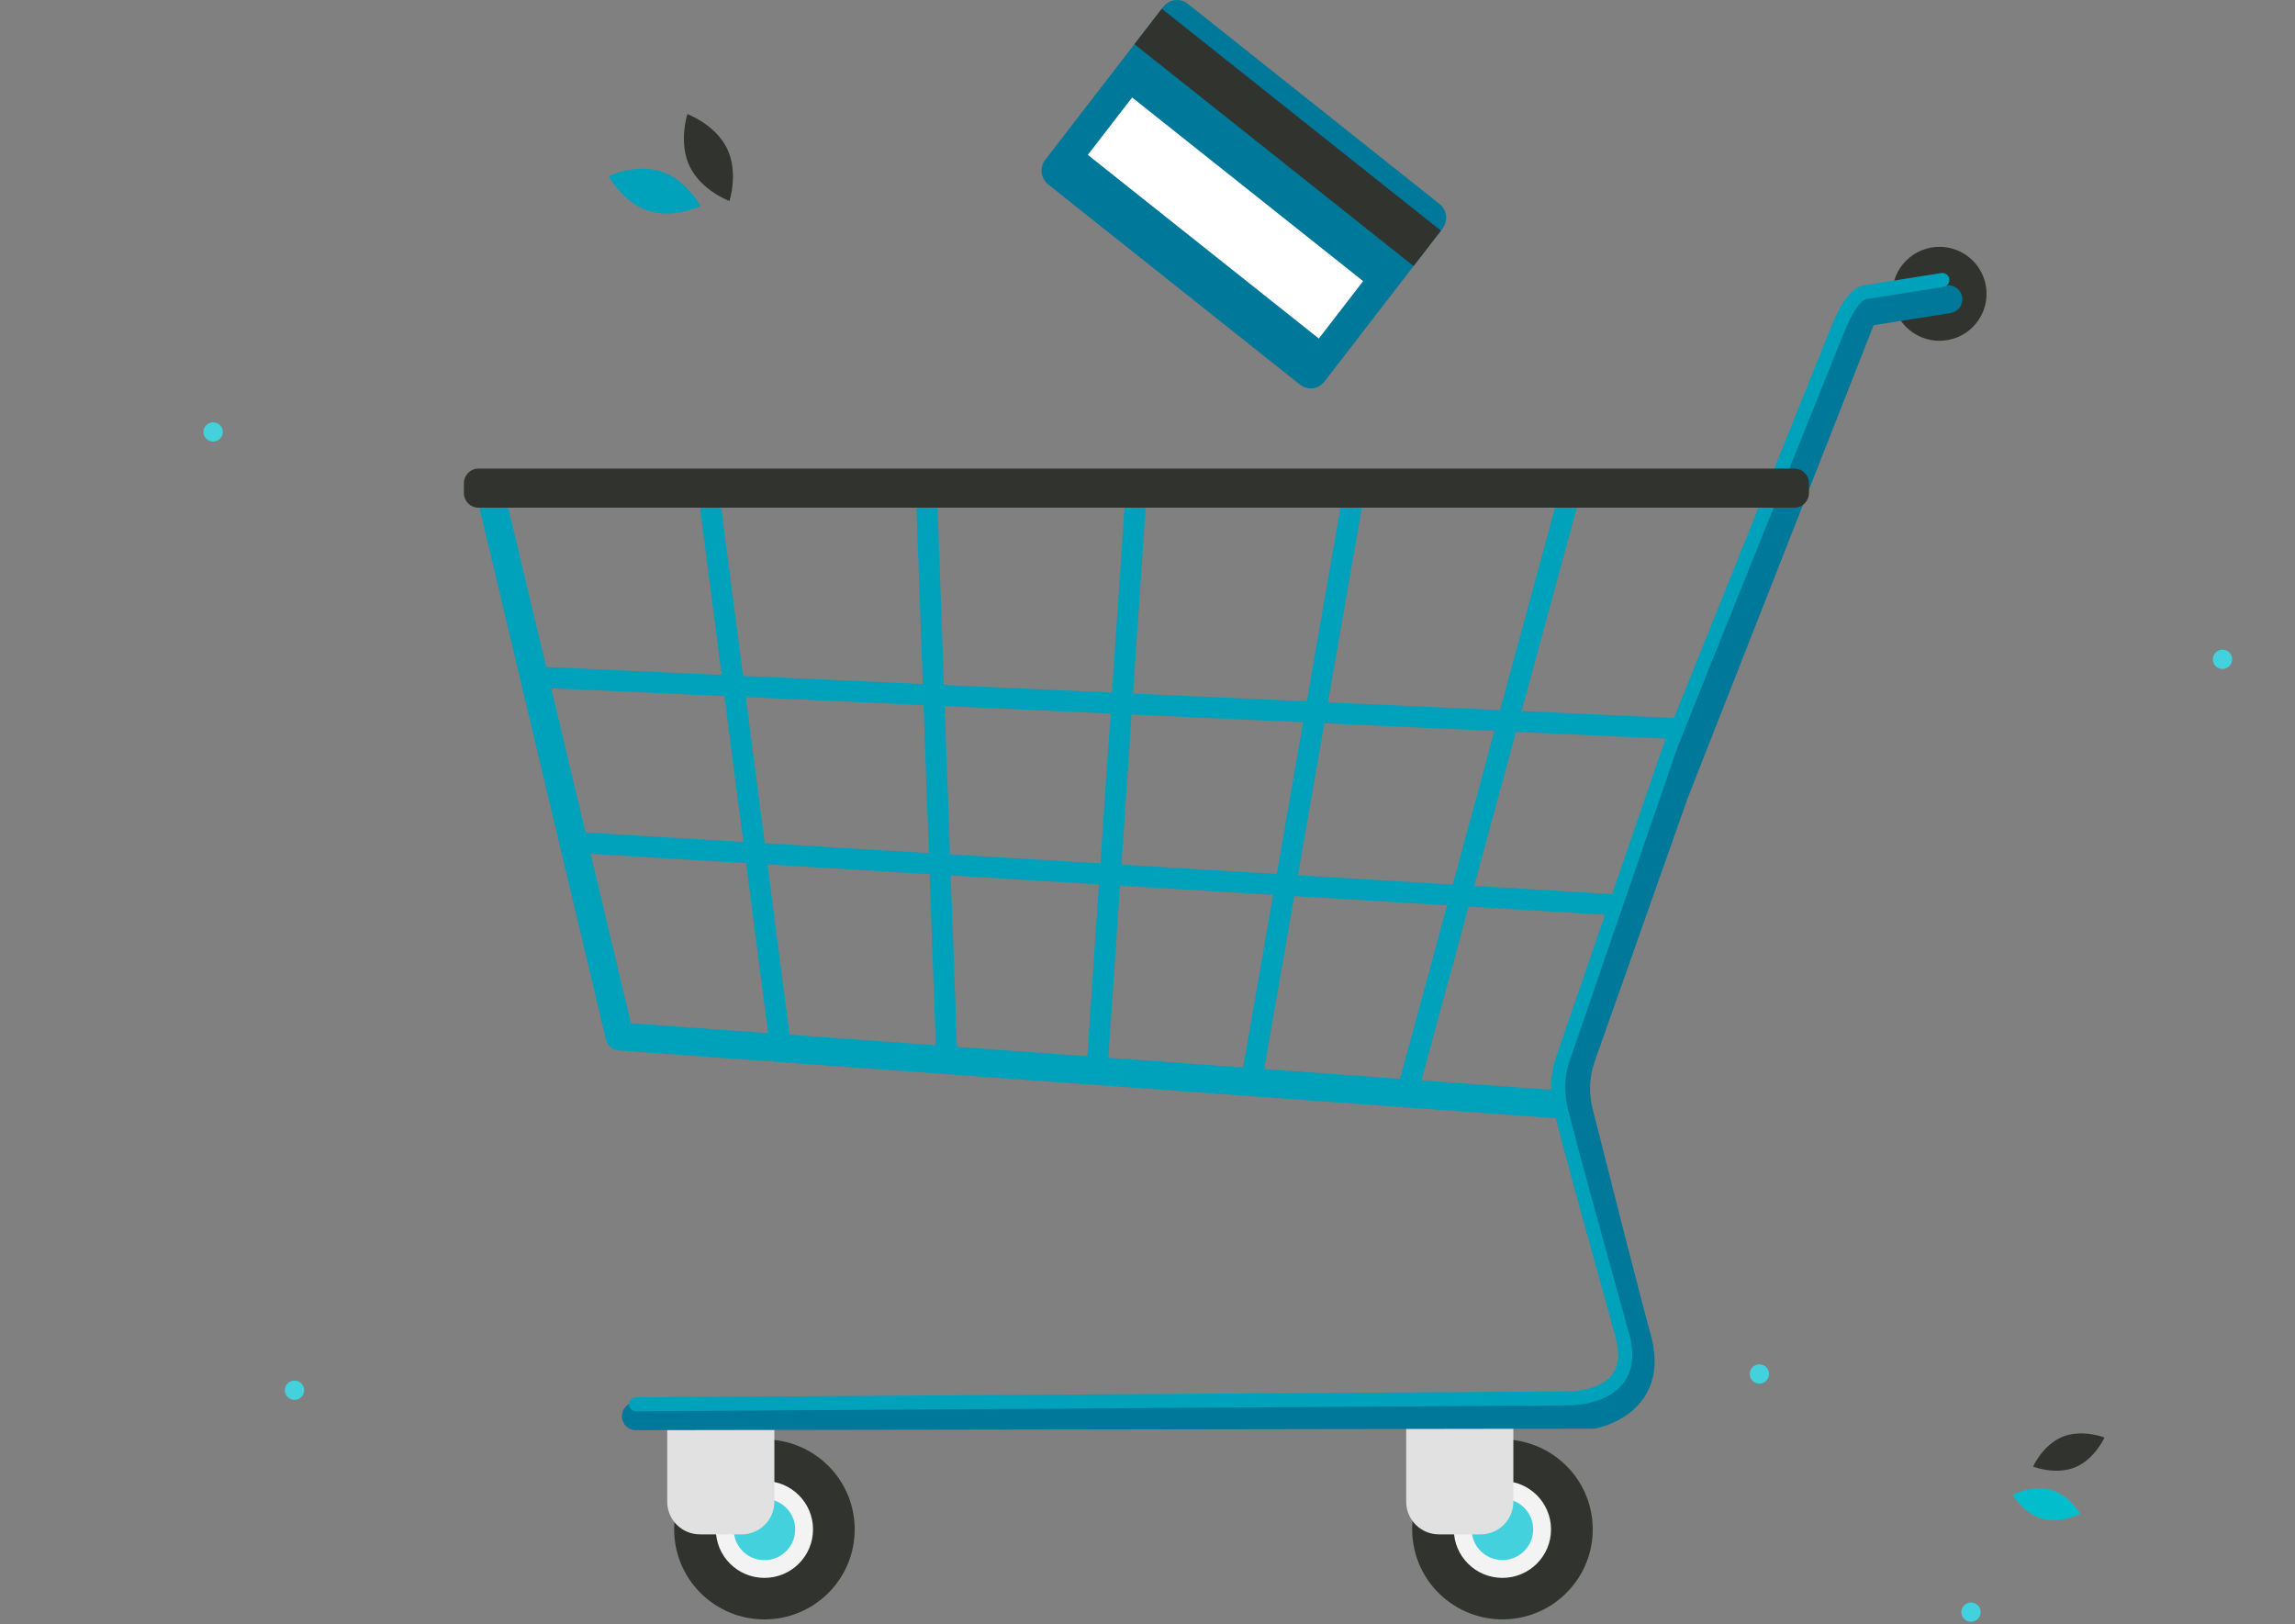 <svg width="130" height="92" viewBox="0 0 130 92" fill="none" xmlns="http://www.w3.org/2000/svg">
<rect x="0" y="0" width="130" height="92" fill="#808080" stroke="none"/>
<g clip-path="url(#clip0_358_9758)">
<path d="M111.099 91.32C111.097 91.019 111.34 90.772 111.643 90.77C111.945 90.768 112.193 91.01 112.195 91.312C112.197 91.614 111.954 91.861 111.651 91.863C111.349 91.865 111.101 91.622 111.099 91.32Z" fill="#42D1DD"/>
<path d="M116.152 84.386C117.211 84.681 117.84 85.741 117.84 85.741C117.84 85.741 116.751 86.322 115.693 86.027C114.634 85.732 114.005 84.672 114.005 84.672C114.005 84.672 115.093 84.091 116.152 84.386Z" fill="#02BECD"/>
<path d="M116.832 81.383C117.949 80.929 119.208 81.427 119.208 81.427C119.208 81.427 118.655 82.66 117.538 83.115C116.421 83.569 115.162 83.072 115.162 83.072C115.162 83.072 115.715 81.838 116.832 81.383Z" fill="#30332E"/>
<path d="M17.201 78.924C17.103 79.209 16.792 79.362 16.506 79.264C16.22 79.166 16.066 78.856 16.164 78.57C16.262 78.285 16.573 78.132 16.86 78.23C17.146 78.327 17.299 78.638 17.201 78.924Z" fill="#42D1DD"/>
<path d="M41.186 8.416C41.844 9.776 41.318 11.387 41.318 11.387C41.318 11.387 39.727 10.794 39.071 9.434C38.413 8.075 38.939 6.463 38.939 6.463C38.939 6.463 40.53 7.057 41.186 8.416Z" fill="#30332E"/>
<path d="M37.444 9.711C38.883 10.178 39.685 11.671 39.685 11.671C39.685 11.671 38.156 12.407 36.717 11.94C35.278 11.474 34.476 9.981 34.476 9.981C34.476 9.981 36.006 9.245 37.444 9.711Z" fill="#00A1BA"/>
<path d="M12.591 24.644C12.493 24.929 12.182 25.082 11.896 24.984C11.61 24.886 11.456 24.576 11.554 24.29C11.652 24.005 11.963 23.852 12.25 23.95C12.537 24.047 12.69 24.358 12.591 24.644Z" fill="#42D1DD"/>
<path d="M126.411 37.524C126.313 37.809 126.002 37.962 125.715 37.864C125.429 37.767 125.276 37.456 125.374 37.17C125.472 36.885 125.783 36.732 126.07 36.83C126.357 36.928 126.509 37.238 126.411 37.524Z" fill="#42D1DD"/>
<path d="M100.18 78.004C100.082 78.289 99.771 78.442 99.484 78.344C99.198 78.246 99.045 77.936 99.143 77.65C99.241 77.365 99.552 77.212 99.839 77.31C100.125 77.407 100.278 77.718 100.18 78.004Z" fill="#42D1DD"/>
<path d="M85.732 91.688C88.535 91.344 90.527 88.8 90.182 86.006C89.837 83.212 87.285 81.226 84.482 81.57C81.679 81.914 79.687 84.458 80.032 87.252C80.377 90.046 82.929 92.032 85.732 91.688Z" fill="#30332E"/>
<path d="M85.105 89.376C86.626 89.376 87.858 88.147 87.858 86.631C87.858 85.115 86.626 83.886 85.105 83.886C83.585 83.886 82.352 85.115 82.352 86.631C82.352 88.147 83.585 89.376 85.105 89.376Z" fill="#F3F3F3"/>
<path d="M86.84 86.773C86.92 85.817 86.207 84.978 85.248 84.899C84.289 84.82 83.447 85.53 83.368 86.486C83.289 87.442 84.002 88.281 84.96 88.36C85.919 88.439 86.761 87.729 86.84 86.773Z" fill="#42D1DD"/>
<path d="M46.917 90.235C48.914 88.245 48.914 85.017 46.917 83.027C44.92 81.036 41.683 81.036 39.686 83.027C37.689 85.017 37.689 88.245 39.686 90.235C41.683 92.226 44.92 92.226 46.917 90.235Z" fill="#30332E"/>
<path d="M43.301 89.376C44.822 89.376 46.054 88.147 46.054 86.631C46.054 85.115 44.822 83.887 43.301 83.887C41.781 83.887 40.548 85.115 40.548 86.631C40.548 88.147 41.781 89.376 43.301 89.376Z" fill="#F3F3F3"/>
<path d="M45.021 86.913C45.175 85.966 44.531 85.074 43.581 84.92C42.631 84.767 41.736 85.41 41.582 86.356C41.428 87.303 42.073 88.195 43.023 88.349C43.972 88.502 44.867 87.86 45.021 86.913Z" fill="#42D1DD"/>
<path d="M83.869 86.911H81.509C80.485 86.911 79.655 86.084 79.655 85.063V80.75H85.724V85.063C85.724 85.487 85.58 85.878 85.339 86.19C85 86.629 84.468 86.912 83.869 86.912V86.911Z" fill="#E1E1E1"/>
<path d="M42.009 86.911H39.649C38.625 86.911 37.795 86.084 37.795 85.063V80.75H43.864V85.063C43.864 85.518 43.699 85.934 43.425 86.257C43.085 86.657 42.577 86.911 42.01 86.911H42.009Z" fill="#E1E1E1"/>
<path d="M111.747 18.524C112.79 17.485 112.79 15.8 111.747 14.761C110.705 13.722 109.015 13.722 107.973 14.761C106.931 15.8 106.931 17.485 107.973 18.524C109.015 19.562 110.705 19.562 111.747 18.524Z" fill="#30332E"/>
<path d="M88.534 63.367C88.514 63.367 88.495 63.367 88.475 63.365L35.04 59.5C34.694 59.474 34.404 59.228 34.324 58.892L26.907 27.72C26.806 27.294 27.07 26.866 27.498 26.765C27.926 26.664 28.355 26.928 28.456 27.354L35.738 57.959L88.591 61.782C89.029 61.814 89.359 62.194 89.326 62.631C89.296 63.049 88.947 63.367 88.534 63.367Z" fill="#00A1BA"/>
<path d="M95.95 41.912C95.941 41.912 95.932 41.912 95.922 41.911L30.1 38.935C29.77 38.92 29.515 38.642 29.531 38.313C29.546 37.985 29.825 37.731 30.154 37.746L95.977 40.721C96.306 40.737 96.561 41.015 96.546 41.343C96.531 41.662 96.267 41.912 95.95 41.912Z" fill="#00A1BA"/>
<path d="M92.476 51.91C92.464 51.91 92.452 51.91 92.439 51.909L32.346 48.296C32.017 48.276 31.767 47.994 31.786 47.666C31.806 47.338 32.089 47.087 32.418 47.108L92.511 50.721C92.84 50.74 93.091 51.022 93.072 51.35C93.052 51.666 92.789 51.91 92.476 51.91Z" fill="#00A1BA"/>
<path d="M44.2 59.808C43.904 59.808 43.648 59.589 43.608 59.289L39.479 27.445C39.437 27.119 39.667 26.821 39.995 26.779C40.322 26.736 40.621 26.966 40.663 27.293L44.793 59.136C44.835 59.462 44.604 59.761 44.277 59.803C44.251 59.806 44.225 59.808 44.2 59.808Z" fill="#00A1BA"/>
<path d="M53.64 60.816C53.32 60.816 53.055 60.563 53.044 60.242L51.864 27.39C51.852 27.061 52.11 26.786 52.439 26.774C52.769 26.762 53.045 27.019 53.057 27.347L54.237 60.199C54.249 60.528 53.991 60.803 53.662 60.815C53.654 60.815 53.647 60.815 53.64 60.815V60.816Z" fill="#00A1BA"/>
<path d="M62.153 60.984C62.139 60.984 62.126 60.984 62.112 60.983C61.783 60.96 61.535 60.677 61.556 60.349L63.776 27.609C63.798 27.281 64.082 27.033 64.412 27.055C64.741 27.078 64.989 27.361 64.967 27.689L62.748 60.429C62.727 60.743 62.464 60.984 62.153 60.984Z" fill="#00A1BA"/>
<path d="M70.918 61.656C70.885 61.656 70.85 61.653 70.816 61.647C70.49 61.591 70.273 61.283 70.329 60.959L76.145 27.52C76.201 27.196 76.51 26.979 76.835 27.035C77.16 27.091 77.377 27.399 77.321 27.723L71.505 61.162C71.455 61.452 71.203 61.656 70.918 61.656H70.918Z" fill="#00A1BA"/>
<path d="M79.684 62.581C79.632 62.581 79.58 62.574 79.527 62.56C79.209 62.474 79.021 62.147 79.107 61.83L88.546 27.046C88.632 26.728 88.96 26.541 89.278 26.626C89.597 26.712 89.785 27.039 89.699 27.356L80.26 62.141C80.188 62.406 79.947 62.581 79.684 62.581Z" fill="#00A1BA"/>
<path d="M36.025 81.011C35.586 81.011 35.23 80.656 35.229 80.219C35.229 79.78 35.585 79.424 36.024 79.424L90.137 79.34C90.374 79.285 91.333 79.023 91.823 78.252C92.173 77.699 92.226 76.961 91.978 76.057C91.198 73.204 89.4 66.094 88.663 63.17C88.365 61.986 88.422 60.751 88.829 59.599L94.103 44.666C94.106 44.657 94.109 44.648 94.112 44.639L104.817 17.417C104.919 17.154 105.154 16.967 105.433 16.922L110.237 16.166C110.671 16.098 111.079 16.393 111.148 16.826C111.216 17.259 110.92 17.665 110.486 17.733L106.132 18.419L95.6 45.204L90.331 60.124C90.029 60.981 89.986 61.901 90.208 62.782C90.944 65.701 92.739 72.798 93.515 75.638C93.887 76.998 93.767 78.168 93.158 79.115C92.21 80.59 90.425 80.902 90.349 80.914C90.306 80.922 90.263 80.925 90.22 80.925L36.027 81.009H36.026L36.025 81.011Z" fill="#00789A"/>
<path d="M36.025 79.94C35.806 79.94 35.629 79.764 35.627 79.546C35.626 79.326 35.802 79.148 36.022 79.147L88.698 78.813C88.705 78.813 88.711 78.813 88.717 78.813C88.734 78.814 90.52 78.868 91.297 77.891C91.692 77.395 91.766 76.687 91.52 75.785C91.317 75.043 91.039 74.04 90.717 72.879C89.842 69.722 88.643 65.398 88.062 63.09C87.767 61.918 87.798 60.854 88.157 59.837L94.309 41.944C94.311 41.938 94.313 41.931 94.316 41.925L103.67 18.654C104.296 17.025 104.957 16.204 105.689 16.146L109.962 15.466C110.179 15.431 110.383 15.578 110.418 15.795C110.453 16.011 110.305 16.215 110.088 16.249L105.797 16.933C105.784 16.935 105.771 16.936 105.757 16.937C105.486 16.953 104.971 17.486 104.412 18.941C104.412 18.942 104.411 18.945 104.41 18.946L95.059 42.211L88.909 60.097C88.603 60.965 88.579 61.88 88.835 62.897C89.414 65.196 90.611 69.515 91.485 72.667C91.807 73.829 92.085 74.832 92.288 75.576C92.606 76.736 92.482 77.682 91.919 78.386C90.913 79.646 88.878 79.611 88.696 79.606L36.028 79.939H36.025V79.94Z" fill="#00A1BA"/>
<path d="M101.642 26.543H27.102C26.646 26.543 26.277 26.911 26.277 27.366V27.933C26.277 28.387 26.646 28.756 27.102 28.756H101.642C102.098 28.756 102.467 28.387 102.467 27.933V27.366C102.467 26.911 102.098 26.543 101.642 26.543Z" fill="#30332E"/>
<g clip-path="url(#clip1_358_9758)">
<path d="M75.018 21.619L81.709 12.95C82.042 12.519 81.966 11.89 81.541 11.552L67.275 0.21C66.85 -0.127 66.231 -0.051 65.898 0.38L59.207 9.05C58.875 9.481 58.95 10.11 59.375 10.447L73.641 21.789C73.816 21.928 74.024 21.997 74.231 22C74.528 22.004 74.822 21.873 75.018 21.619L75.018 21.619Z" fill="#00789A"/>
<path d="M65.809 0.496L64.261 2.502L80.072 15.071L81.62 13.065L65.809 0.496Z" fill="#30332E"/>
<path d="M64.129 5.522L61.62 8.773L74.705 19.175L77.214 15.924L64.129 5.522Z" fill="white"/>
</g>
</g>
<defs>
<clipPath id="clip0_358_9758">
<rect width="130" height="92" fill="white"/>
</clipPath>
<clipPath id="clip1_358_9758">
<rect width="22.917" height="22" fill="white" transform="translate(59)"/>
</clipPath>
</defs>
</svg>
